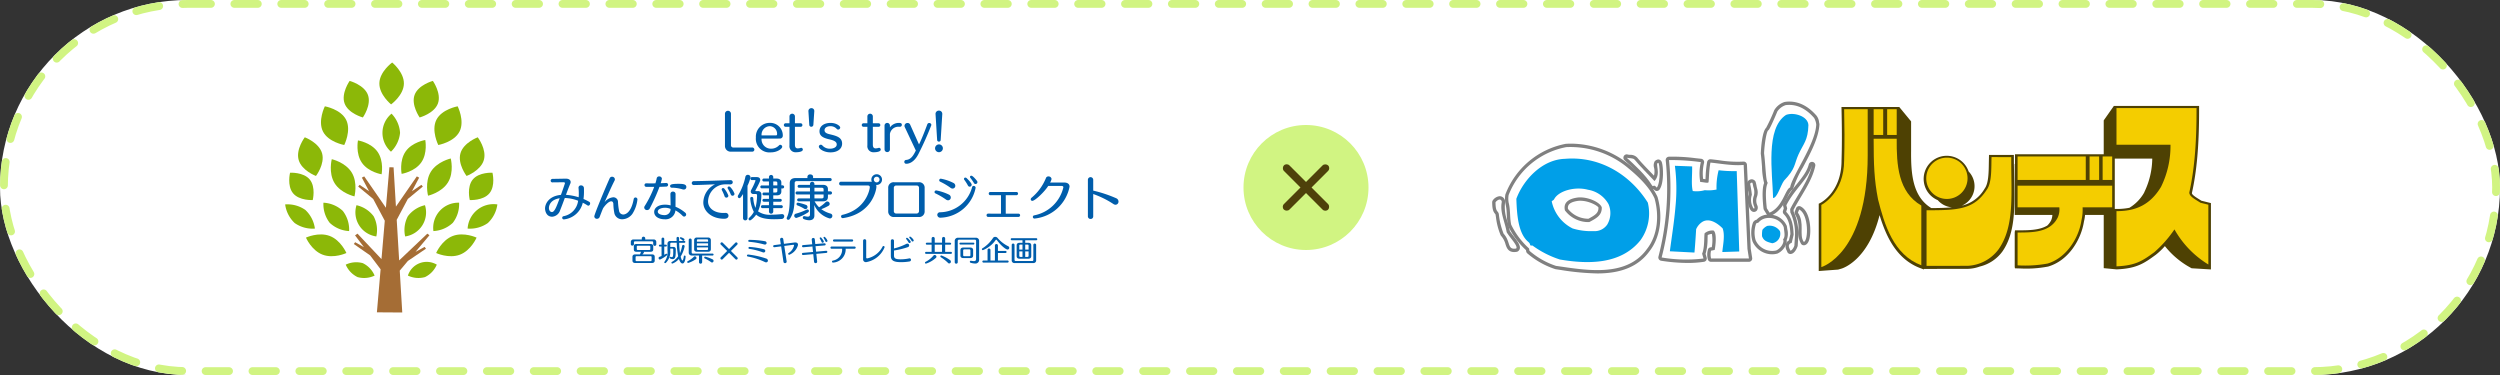 <svg xmlns="http://www.w3.org/2000/svg" xmlns:xlink="http://www.w3.org/1999/xlink" width="640" height="96" viewBox="0 0 640 96">
  <rect x="0" y="0" width="640" height="96" fill="#333333" stroke="none"/>
  <defs>
    <clipPath id="clip-path">
      <rect id="長方形_170" data-name="長方形 170" width="184" height="44" fill="none"/>
    </clipPath>
  </defs>
  <g id="logo" transform="translate(-301.664 -167)">
    <g id="bg" transform="translate(301.664 167)" fill="#fff" stroke="#d1f482" stroke-linecap="round" stroke-width="2" stroke-dasharray="6 6">
      <rect width="640" height="96" rx="48" stroke="none"/>
      <rect x="1" y="1" width="638" height="94" rx="47" fill="none"/>
    </g>
    <g id="tv_logo" transform="translate(683.664 193)">
      <g id="グループ_594" data-name="グループ 594">
        <g id="グループ_593" data-name="グループ 593" clip-path="url(#clip-path)">
          <path id="パス_6402" data-name="パス 6402" d="M277.52,104.882c1.183-.27,1.292-7.058-1.191-8.314l-.317.822c1.83,2.661.215,5.7,1.508,7.492" transform="translate(-197.742 -68.945)" fill="gray"/>
          <path id="パス_6403" data-name="パス 6403" d="M275.37,103.6a.849.849,0,0,1-.688-.353,5.75,5.75,0,0,1-.72-3.6,6.326,6.326,0,0,0-.8-3.911.864.864,0,0,1-.094-.8l.317-.822a.854.854,0,0,1,.487-.49.844.844,0,0,1,.687.034c2.261,1.144,2.67,5.168,2.4,7.436-.18,1.5-.638,2.308-1.4,2.482A.844.844,0,0,1,275.37,103.6Z" transform="translate(-195.593 -66.803)" fill="gray"/>
          <path id="パス_6404" data-name="パス 6404" d="M127.826,57.162c.59.977.321-.435,1.345.76,1.077-1.465.755-6.258.377-6.352-.969.108.863,2.714-.969,4.669-1.721-1.847-3.713-3.8-5.068-5.457-.431-.528-1.426-.314-2.037-.518,1.921,1.751,4.864,4.443,6.353,6.9" transform="translate(-87.028 -35.885)" fill="gray"/>
          <path id="パス_6405" data-name="パス 6405" d="M127.021,56.637a.848.848,0,0,1-.644-.3c-.047-.055-.087-.1-.121-.134a.808.808,0,0,1-.226.041,1.326,1.326,0,0,1-1.08-.78c-1.436-2.369-4.416-5.085-6.2-6.709a.863.863,0,0,1-.165-1.069.847.847,0,0,1,1-.383,2.864,2.864,0,0,0,.563.071,2.444,2.444,0,0,1,1.863.717c.894,1.092,2.117,2.364,3.3,3.594.328.341.657.683.981,1.024a4.182,4.182,0,0,0,.031-2.005,2.124,2.124,0,0,1,.176-1.691,1.561,1.561,0,0,1,.8-.442.843.843,0,0,1,.3.02,1.02,1.02,0,0,1,.712.716c.358,1,.613,5.319-.609,6.981a.849.849,0,0,1-.652.346Z" transform="translate(-84.878 -33.743)" fill="gray"/>
          <path id="パス_6406" data-name="パス 6406" d="M5.073,96.425c1.912,2.116.835,4.181,3.2,3.8.646-.541-1.679-2.878-2.42-4.181-.423-2.639-1.789-5.128-1.24-7.766-.229-1.141-1.293-.369-1.616.11.019,2.767.689,2.018.862,3.094a18.351,18.351,0,0,0,1.211,4.942" transform="translate(-2.152 -62.604)" fill="gray"/>
          <path id="パス_6407" data-name="パス 6407" d="M5.617,98.988h0c-1.556,0-1.934-1.165-2.21-2.015a5.288,5.288,0,0,0-1.112-2.112.859.859,0,0,1-.159-.254A17.129,17.129,0,0,1,.974,90.12l-.1-.642a.412.412,0,0,0-.136-.284c-.4-.47-.724-1.016-.737-2.941a.863.863,0,0,1,.148-.49,2.439,2.439,0,0,1,1.778-1.077A1.417,1.417,0,0,1,3.3,85.967a.865.865,0,0,1,0,.347,9.976,9.976,0,0,0,.59,4.74,24.956,24.956,0,0,1,.63,2.548c.236.382.593.841.954,1.31,1.164,1.513,2.263,2.941,1.2,3.833a.847.847,0,0,1-.41.187A4.079,4.079,0,0,1,5.617,98.988Z" transform="translate(-0.002 -60.462)" fill="gray"/>
          <path id="パス_6408" data-name="パス 6408" d="M265.651,68.017l-.268.87c1.614,1.629,1.829,3.747,1.916,5.879l-.484,2.045c-1.327.494-.518,1.472-.355,2.015.322,0,.752-.543,1.022-1.248l.16-2.552a12.62,12.62,0,0,0-1.183-5.976l-.049-.857c1.872-3.715,4.763-7.3,5.589-11.242-.906,3.551-4.4,5.99-6.564,10.252Z" transform="translate(-190.127 -40.66)" fill="gray"/>
          <path id="パス_6409" data-name="パス 6409" d="M264.311,77.541a.852.852,0,0,1-.814-.609,2.1,2.1,0,0,0-.1-.239,2.229,2.229,0,0,1-.21-1.8,1.715,1.715,0,0,1,.748-.827l.389-1.645c-.1-1.757-.293-3.662-1.69-5.073a.864.864,0,0,1-.211-.861l.2-.634-.152-.576a.865.865,0,0,1,.065-.611,29.058,29.058,0,0,1,3.429-5.015c1.4-1.754,2.611-3.27,3.068-5.06a.851.851,0,0,1,1.656.391c-.587,2.8-2.145,5.4-3.651,7.911-.666,1.111-1.331,2.219-1.907,3.338l.026.451a13.725,13.725,0,0,1,1.194,6.2l-.162,2.606C265.965,76.165,265.356,77.541,264.311,77.541Z" transform="translate(-187.978 -38.517)" fill="gray"/>
          <path id="パス_6410" data-name="パス 6410" d="M233.35,75.679a3.936,3.936,0,0,0,.162,2.988c.27.759.645.652.433,0a3.725,3.725,0,0,1-.057-2.88,3.691,3.691,0,0,0-.159-2.117c-.177-.893-.217-1.031-.217-1.031-.105-.218-.589,0-.589.271a25.713,25.713,0,0,1,.428,2.77" transform="translate(-166.872 -51.797)" fill="gray"/>
          <path id="パス_6411" data-name="パス 6411" d="M231.2,69.549h0a1.2,1.2,0,0,1,.928.571,8.135,8.135,0,0,1,.287,1.239l.105.475a3.346,3.346,0,0,1,.005,2.141,2.9,2.9,0,0,0,.078,2.279,1.354,1.354,0,0,1-.094,1.266,1.027,1.027,0,0,1-.761.394c-.3,0-.846-.143-1.186-1.1a4.567,4.567,0,0,1-.275-3.087,2.931,2.931,0,0,0,.073-.32,4.9,4.9,0,0,0-.2-1.214,6.526,6.526,0,0,1-.237-1.427,1.187,1.187,0,0,1,.475-.931A1.332,1.332,0,0,1,231.2,69.549Z" transform="translate(-164.722 -49.655)" fill="gray"/>
          <path id="パス_6412" data-name="パス 6412" d="M163.7,77.5l-.358-1.227c.7-1.55.466-4.583.659-5.238a3.176,3.176,0,0,1,2.245-.7c.959.572.523,4.042.311,5.006.028-.055-.887.194-.917.153a4.162,4.162,0,0,0,0,2.01h9.691l-.377-2.444-.972-21.506c-2.776.259-5.888-.337-8.505-.6-.378,1.9-.34,3.832-.484,5-.053.381-1.38-.034-2.125-.034a12.577,12.577,0,0,1,.152-5.087,55.779,55.779,0,0,0-8.15-.527,70.3,70.3,0,0,1-1.883,24.929,36.942,36.942,0,0,0,10.713.27" transform="translate(-109.606 -37.321)" fill="gray"/>
          <path id="パス_6413" data-name="パス 6413" d="M157.543,76.493a44.825,44.825,0,0,1-6.836-.561.85.85,0,0,1-.583-.384.865.865,0,0,1-.1-.7,69.532,69.532,0,0,0,1.855-24.614.863.863,0,0,1,.2-.646.848.848,0,0,1,.605-.294,44.544,44.544,0,0,1,6.823.377l1.447.153a.85.85,0,0,1,.625.379.865.865,0,0,1,.1.728,11.467,11.467,0,0,0-.224,4.041l.307.045.29.044c.017-.241.031-.5.047-.781a26.179,26.179,0,0,1,.389-3.647.852.852,0,0,1,.918-.685c.666.066,1.364.154,2.08.244a29.623,29.623,0,0,0,6.263.353.846.846,0,0,1,.637.207.861.861,0,0,1,.291.608l.972,21.506.367,2.351a.863.863,0,0,1-.195.69.848.848,0,0,1-.646.3h-9.691a.85.85,0,0,1-.764-.48,4.461,4.461,0,0,1,.037-2.839.85.85,0,0,1,.758-.405c.023-.007.085-.022.158-.039a9.83,9.83,0,0,0,.027-3.388,3.151,3.151,0,0,0-1.066.295c-.018.236-.03.593-.04.9a13.827,13.827,0,0,1-.508,3.919l.274.94a.865.865,0,0,1-.1.7.85.85,0,0,1-.587.389A26.82,26.82,0,0,1,157.543,76.493Zm-5.632-2.118a42.62,42.62,0,0,0,5.632.4,27.56,27.56,0,0,0,2.913-.143l-.077-.264a.865.865,0,0,1,.042-.6A11.4,11.4,0,0,0,160.9,70.2a7.069,7.069,0,0,1,.136-1.552c.24-.818,1.861-1.321,2.918-1.321a1.442,1.442,0,0,1,.576.123c1.755,1.047.72,5.878.709,5.927a.852.852,0,0,1-.866.672h0l-.142.036c-.011.136-.019.28-.02.415h7.978l-.224-1.454-.941-20.727a36.313,36.313,0,0,1-5.742-.415c-.424-.053-.841-.106-1.249-.154-.132.917-.182,1.819-.228,2.636-.033.583-.063,1.1-.115,1.526a1.086,1.086,0,0,1-1.215.913,7.063,7.063,0,0,1-.962-.1,5.8,5.8,0,0,0-.792-.091.853.853,0,0,1-.833-.684,14.645,14.645,0,0,1-.057-4.508l-.5-.053a49.265,49.265,0,0,0-5.675-.391A71.665,71.665,0,0,1,151.911,74.375Z" transform="translate(-107.457 -35.179)" fill="gray"/>
          <path id="パス_6414" data-name="パス 6414" d="M246.142,29.446l.7,1.141c3.391-1.467,3.981-5.974,5.273-6.463.432-2.88,6.408-10.97,6.676-16.02a4.232,4.232,0,0,0-.557-1.778c-1.757-2.025-4.168-3.661-7.269-3.268a4.065,4.065,0,0,0-2.134,1.622c-.247.617-1.953,4.665-2.3,4.808-.45.19-.972,3.313-1.1,5.893.347,2.577.439,6.819.864,7.439.284.413-.864.379-.163,6.625" transform="translate(-175.84 -2.142)" fill="gray"/>
          <path id="パス_6415" data-name="パス 6415" d="M244.714,29.3a.849.849,0,0,1-.723-.406l-.7-1.141a.863.863,0,0,1-.122-.356c-.5-4.464-.08-5.911.151-6.541a18.818,18.818,0,0,1-.534-4.14c-.09-1.167-.184-2.387-.316-3.364.058-1.478.342-5.661,1.375-6.64a44.376,44.376,0,0,0,2.071-4.5A4.781,4.781,0,0,1,248.556.106a6.963,6.963,0,0,1,1.2-.106c2.555,0,4.908,1.218,6.992,3.62a3.259,3.259,0,0,1,.645,1.653c.029.159.058.322.1.482-.146,3.46-2.335,7.548-4.266,11.155a24.449,24.449,0,0,0-2.395,5.2.856.856,0,0,1-.543.675,6.07,6.07,0,0,0-.922,1.537c-.822,1.64-1.947,3.886-4.314,4.911A.842.842,0,0,1,244.714,29.3Zm.123-2.287.182.3a9.034,9.034,0,0,0,2.826-3.765,6.257,6.257,0,0,1,1.385-2.108,29,29,0,0,1,2.5-5.346c1.755-3.277,3.939-7.356,4.088-10.178-.024.058-.061-.139-.1-.333a2.1,2.1,0,0,0-.25-.832c-1.748-2.014-3.67-3.035-5.713-3.035a6.457,6.457,0,0,0-.811.052,3.5,3.5,0,0,0-1.453,1.1c-1.5,3.756-2.179,4.792-2.518,5.116a20.954,20.954,0,0,0-.81,5.3c.129.848.226,2.1.319,3.3a24.387,24.387,0,0,0,.422,3.651,1.145,1.145,0,0,1,.045,1.126C244.808,21.735,244.385,22.851,244.837,27.016Z" transform="translate(-173.711 0)" fill="gray"/>
          <path id="パス_6416" data-name="パス 6416" d="M242.391,112.487c1.266-.56,2.179-2.186,1.751-2.835.645-.652.326-1.837.186-3.13-.956-2.458-4.762-3.225-6.433-1.217-.2.175-.5.1-.645.328a6.915,6.915,0,0,0-.125,4.213,4.623,4.623,0,0,0,5.265,2.64" transform="translate(-169.694 -74.364)" fill="gray"/>
          <path id="パス_6417" data-name="パス 6417" d="M239.209,111.324h0a5.5,5.5,0,0,1-5.013-3.305,7.791,7.791,0,0,1,.126-4.842,1.383,1.383,0,0,1,.919-.71,4.075,4.075,0,0,1,3.164-1.308,4.909,4.909,0,0,1,4.577,2.909l.137.878a4.428,4.428,0,0,1-.173,2.72,2.171,2.171,0,0,1-.084.91,4.332,4.332,0,0,1-2.267,2.555A5.27,5.27,0,0,1,239.209,111.324ZM235.78,104.1a6.458,6.458,0,0,0,.041,3.438,3.817,3.817,0,0,0,3.388,2.074h0a3.778,3.778,0,0,0,.853-.1,2.415,2.415,0,0,0,1.2-1.606.759.759,0,0,1,.142-1c.232-.235.13-.994.031-1.728l-.088-.7a3.268,3.268,0,0,0-2.94-1.6,2.525,2.525,0,0,0-2,.841A1.642,1.642,0,0,1,235.78,104.1Z" transform="translate(-167.555 -72.222)" fill="gray"/>
          <path id="パス_6418" data-name="パス 6418" d="M50.023,66.819c2.81-3.552,3.2-8.659,1.969-13.026-1.263-2.771-4-5.476-6.526-7.556a23.041,23.041,0,0,0-16.053-5.552A19.748,19.748,0,0,0,14.649,52.938a5.654,5.654,0,0,0,0,1.953c.481,1.76.259,3.812.647,5.636a19.813,19.813,0,0,0,4.579,6.1l.1.6a19.926,19.926,0,0,0,6.786,3.858c7.56,1.075,17.962,3.063,23.259-4.267M38.487,56.107c.1,2.15-1.644,2.923-3.194,3.771a7.506,7.506,0,0,1-6.235-3c-.548-2.378,1.582-3.064,3.3-3.293,2.518-.259,5.692,1.2,6.132,2.52" transform="translate(-10.436 -29.021)" fill="gray"/>
          <path id="パス_6419" data-name="パス 6419" d="M35.2,70.882h0a66.206,66.206,0,0,1-9.432-.9L24.5,69.794a20.773,20.773,0,0,1-7.232-4.066.86.86,0,0,1-.274-.5l-.055-.323a20.19,20.19,0,0,1-4.564-6.171,16.374,16.374,0,0,1-.35-2.938,13.749,13.749,0,0,0-.34-2.821,6.549,6.549,0,0,1-.021-2.307A20.7,20.7,0,0,1,27.117,37.7c.539-.038.972-.05,1.4-.05A24.094,24.094,0,0,1,43.86,43.43c3.372,2.772,5.647,5.417,6.762,7.863,1.468,5.181.654,10.467-2.078,13.92C45.795,69.018,41.422,70.882,35.2,70.882ZM18.621,64.639a19.211,19.211,0,0,0,6.264,3.49l1.126.15a64.915,64.915,0,0,0,9.188.887c5.719,0,9.529-1.587,11.992-4.994,2.418-3.057,3.114-7.754,1.839-12.286-.945-2.05-3.121-4.557-6.245-7.125a22.422,22.422,0,0,0-14.267-5.4q-.6,0-1.2.035A18.921,18.921,0,0,0,13.3,51.088a4.929,4.929,0,0,0,.039,1.521,14.924,14.924,0,0,1,.38,3.095,16.477,16.477,0,0,0,.26,2.5,19.254,19.254,0,0,0,4.332,5.655.861.861,0,0,1,.254.479Zm14.528-6.045a8.366,8.366,0,0,1-6.93-3.361.862.862,0,0,1-.134-.3,3.156,3.156,0,0,1,.391-2.59c.642-.936,1.827-1.508,3.623-1.748a6.8,6.8,0,0,1,.718-.038c2.5,0,5.734,1.341,6.332,3.135.159,2.774-1.743,3.8-3.271,4.624l-.323.175A.845.845,0,0,1,33.149,58.594Zm-5.439-4.211a6.673,6.673,0,0,0,5.23,2.492l.136-.074c1.54-.83,2.48-1.41,2.417-2.8-.175-.421-2.369-1.731-4.676-1.731a5.089,5.089,0,0,0-.52.026c-1.563.209-2.182.671-2.422,1.02A1.394,1.394,0,0,0,27.709,54.383Z" transform="translate(-8.292 -26.879)" fill="gray"/>
        </g>
      </g>
      <g id="グループ_596" data-name="グループ 596">
        <g id="グループ_595" data-name="グループ 595" clip-path="url(#clip-path)">
          <path id="パス_6420" data-name="パス 6420" d="M344.765,19.612l-.013-2.451-6.364-.012-.043,2.142c-.034,2.4-.073,5.124-1.054,6.463l-.012.015-.011.018a9.128,9.128,0,0,1-5.833,4.351,5.442,5.442,0,0,0,1.736-8.754,5.912,5.912,0,1,0-7.9,7.347,5.347,5.347,0,0,0,3.625,1.83c-1.51.15-3.243.189-5.271.2-4.857-2.968-5.225-8.889-5.178-14.707V8.568l-3.025-3.68h-14.8l.015.685c.088,3.944.15,8.253,0,13.022v.02c0,8.009-5.246,10.731-5.469,10.843l-.367.185V46.871l4.953-.363.846-.243c.354-.1,6.862-2.135,9.775-13.7,1.771,5.8,4.511,11.358,10.457,13.579l.895.334.008-.146,11.179-.012a9.847,9.847,0,0,0,3.1-.592,10.087,10.087,0,0,0,5.793-3.838c3.229-4.617,3.148-10.684,3.062-17.107Z" transform="translate(-211.205 -3.49)" fill="#4e4103"/>
          <path id="パス_6421" data-name="パス 6421" d="M519.5,28.16c-.159-.1-.652-.416-.652-.416-.668-.411-1.775-1.095-1.777-1.535,1.273-5.717,1.845-12.258,1.845-21.142,0-.169,0-1.177,0-1.177H497.1L494.5,7.6v8.673H471.784v2.471h-.071V31.8h9.638a3.79,3.79,0,0,1-.319,1.394,4.735,4.735,0,0,1-.989,1.331c-2.025,1.2-4.8,1.213-7.344,1.222l-.916,0-.07.523v8.881l.071.318,1.284.032a29.332,29.332,0,0,0,7.183-.483l.022-.005.022-.007c5.324-1.57,8.471-7.073,9.144-11.529a9.771,9.771,0,0,0,.278-1.679H494.5V45.424l3.291.315c5.2-.21,7.125-1.613,10.039-3.739a17.315,17.315,0,0,0,2.328-2.219A21.522,21.522,0,0,0,516,44.89l.991.564,4.953.3V28.768L519.5,28.16M497.33,17.376h9.595a20.145,20.145,0,0,1-1.977,8.468s-.077.183-.108.262a10.661,10.661,0,0,1-3.756,3.862,16.071,16.071,0,0,1-3.314.3l-.439,0Z" transform="translate(-337.946 -2.778)" fill="#4e4103"/>
          <path id="パス_6422" data-name="パス 6422" d="M277.52,104.882c-1.293-1.79.322-4.83-1.508-7.492l.317-.822c2.482,1.256,2.374,8.044,1.191,8.314" transform="translate(-197.742 -68.945)" fill="#fff"/>
          <path id="パス_6423" data-name="パス 6423" d="M128.577,56.239c1.832-1.955,0-4.561.969-4.669.379.094.7,4.887-.377,6.352-1.024-1.195-.754.217-1.345-.76-1.489-2.456-4.432-5.148-6.353-6.9.612.2,1.606-.01,2.037.519,1.355,1.655,3.347,3.61,5.068,5.457" transform="translate(-87.027 -35.885)" fill="#fff"/>
          <path id="パス_6424" data-name="パス 6424" d="M4.616,88.279c-.549,2.638.816,5.127,1.24,7.766.741,1.3,3.066,3.641,2.42,4.181-2.368.38-1.291-1.685-3.2-3.8a18.353,18.353,0,0,1-1.211-4.942c-.173-1.076-.843-.327-.862-3.094.323-.478,1.387-1.25,1.616-.11" transform="translate(-2.152 -62.604)" fill="#fff"/>
          <path id="パス_6425" data-name="パス 6425" d="M265.651,68.017l-.268.87c1.614,1.629,1.829,3.747,1.916,5.879l-.484,2.045c-1.327.494-.518,1.472-.355,2.015.322,0,.752-.543,1.022-1.248l.16-2.552a12.62,12.62,0,0,0-1.183-5.976l-.049-.857c1.872-3.715,4.763-7.3,5.589-11.242-.906,3.551-4.4,5.99-6.564,10.252Z" transform="translate(-190.127 -40.66)" fill="#fff"/>
          <path id="パス_6426" data-name="パス 6426" d="M233.511,72.639c-.105-.218-.589,0-.589.271a25.793,25.793,0,0,1,.428,2.77,3.936,3.936,0,0,0,.162,2.988c.27.759.645.651.433,0a3.724,3.724,0,0,1-.056-2.88,3.694,3.694,0,0,0-.159-2.118c-.177-.893-.217-1.031-.217-1.031" transform="translate(-166.872 -51.797)" fill="#fff"/>
          <path id="パス_6427" data-name="パス 6427" d="M163.021,52.824a12.576,12.576,0,0,0-.152,5.087c.744,0,2.072.414,2.125.033.144-1.164.106-3.093.484-5,2.618.261,5.729.857,8.505.6l.972,21.506.377,2.444h-9.691a4.166,4.166,0,0,1,0-2.01c.03.041.945-.208.917-.153.212-.963.648-4.434-.311-5.006a3.176,3.176,0,0,0-2.244.7c-.193.655.042,3.689-.659,5.238L163.7,77.5a36.944,36.944,0,0,1-10.713-.27A70.3,70.3,0,0,0,154.871,52.3a55.737,55.737,0,0,1,8.15.526" transform="translate(-109.606 -37.321)" fill="#fff"/>
          <path id="パス_6428" data-name="パス 6428" d="M258.793,8.1c-.268,5.049-6.244,13.14-6.676,16.02-1.292.488-1.882,5-5.273,6.463l-.7-1.141c-.7-6.246.446-6.211.163-6.625-.425-.62-.517-4.863-.864-7.439.125-2.58.647-5.7,1.1-5.893.342-.143,2.048-4.191,2.3-4.808a4.066,4.066,0,0,1,2.133-1.622c3.1-.392,5.512,1.244,7.269,3.268a4.229,4.229,0,0,1,.557,1.778" transform="translate(-175.84 -2.142)" fill="#fff"/>
          <path id="パス_6429" data-name="パス 6429" d="M237.9,105.3c1.671-2.008,5.477-1.241,6.433,1.217.14,1.293.459,2.477-.186,3.13.428.649-.485,2.275-1.751,2.835a4.623,4.623,0,0,1-5.265-2.64,6.914,6.914,0,0,1,.125-4.213c.143-.229.442-.153.645-.328" transform="translate(-169.694 -74.363)" fill="#fff"/>
          <path id="パス_6430" data-name="パス 6430" d="M51.992,53.792c-1.263-2.771-4-5.476-6.526-7.556a23.041,23.041,0,0,0-16.053-5.552A19.748,19.748,0,0,0,14.649,52.937a5.647,5.647,0,0,0,0,1.953c.481,1.76.259,3.813.647,5.636a19.82,19.82,0,0,0,4.58,6.1l.1.6a19.927,19.927,0,0,0,6.786,3.858c7.56,1.075,17.962,3.063,23.259-4.267,2.811-3.552,3.2-8.66,1.97-13.026m-16.7,6.085a7.506,7.506,0,0,1-6.235-3c-.548-2.378,1.582-3.064,3.3-3.293,2.518-.259,5.692,1.2,6.132,2.519.1,2.15-1.644,2.923-3.194,3.771" transform="translate(-10.436 -29.021)" fill="#fff"/>
        </g>
      </g>
      <g id="グループ_598" data-name="グループ 598">
        <g id="グループ_597" data-name="グループ 597" clip-path="url(#clip-path)">
          <path id="パス_6431" data-name="パス 6431" d="M584.073,5.841c.018,7.322-.327,14.8-1.84,21.563-.1,1.065,1.684,1.887,2.826,2.661l2.042.508V45.882a24.605,24.605,0,0,1-8.678-8.986,30.186,30.186,0,0,1-5.165,5.843c-2.945,2.148-4.71,3.413-9.677,3.612V32.219c4.7.029,8.549-1.458,11.4-6.209a23.639,23.639,0,0,0,2.425-10.793H563.582V5.841Z" transform="translate(-403.762 -4.17)" fill="#f4cd00"/>
          <path id="パス_6432" data-name="パス 6432" d="M309.01,18.677c0,25.174-11.868,28.587-11.868,28.587V31.339s5.838-2.885,5.838-11.444c.14-4.476.1-8.581,0-13.058h6.03Z" transform="translate(-212.88 -4.881)" fill="#f4cd00"/>
          <rect id="長方形_172" data-name="長方形 172" width="2.445" height="6.593" transform="translate(97.653 1.956)" fill="#f4cd00"/>
          <rect id="長方形_173" data-name="長方形 173" width="2.444" height="6.593" transform="translate(101.113 1.956)" fill="#f4cd00"/>
          <path id="パス_6433" data-name="パス 6433" d="M350.268,33.282c-.053,6.753.364,13.63,6.3,17.1V65.674C349.405,63,347.086,55.11,345.492,48.813c-.99-5.057-1.123-8.863-1.128-15.531Z" transform="translate(-246.711 -23.762)" fill="#f4cd00"/>
          <rect id="長方形_174" data-name="長方形 174" width="2.446" height="6.009" transform="translate(156.275 14.055)" fill="#f4cd00"/>
          <rect id="長方形_175" data-name="長方形 175" width="2.445" height="6.009" transform="translate(152.932 14.055)" fill="#f4cd00"/>
          <rect id="長方形_176" data-name="長方形 176" width="17.454" height="6.009" transform="translate(134.501 14.055)" fill="#f4cd00"/>
          <path id="パス_6434" data-name="パス 6434" d="M498.521,80.8h-7.576a12.162,12.162,0,0,1-.305,3.4c-.7,4.636-3.981,9.615-8.677,11a31.841,31.841,0,0,1-7.662.452v-8.4c3.756-.014,8.318.062,10.288-3.854a5.09,5.09,0,0,0,.4-2.6H474.3V75.252h24.22Z" transform="translate(-339.8 -53.726)" fill="#f4cd00"/>
          <path id="パス_6435" data-name="パス 6435" d="M413.815,49.7c-.107,9.1,1,17.523-3.244,23.59a10.484,10.484,0,0,1-7.933,4.242l-10.514.013V63.309c7.883,0,12.1-.1,15.423-5.278,1.331-1.817,1.12-5.515,1.213-8.333Z" transform="translate(-280.926 -35.481)" fill="#f4cd00"/>
          <path id="パス_6436" data-name="パス 6436" d="M397.091,60.758a5.286,5.286,0,1,0-5.241-5.286,5.263,5.263,0,0,0,5.241,5.286" transform="translate(-280.73 -35.83)" fill="#f4cd00"/>
          <path id="パス_6437" data-name="パス 6437" d="M166.1,57.645c.05,2.312-.273,4.594.161,6.3a7.636,7.636,0,0,0,3.071-.218,10.516,10.516,0,0,0,3.014-.161,17.406,17.406,0,0,1,.537-4.943,32.387,32.387,0,0,0,4.631.218l.279,8.91.366,11.67-4.333.137c.163-1.826.727-4.295.08-6.056-.806-.815-3.123-2.877-5.166-1.682a4.249,4.249,0,0,0-1.616,1.9s-.216,3.693-.43,5.975l-6.3-.326c.482-3.706,1.122-7.6,1.451-11.545a45.552,45.552,0,0,0-.161-10.341Z" transform="translate(-114.912 -41.04)" fill="#009fe8"/>
          <path id="パス_6438" data-name="パス 6438" d="M261.535,13.929c-.106,3.965-1.289,4.761-2.53,7.5-1.187,2.62-.672,3.563-3.714,6.733-.9,1.237-1.721,4.4-2.8,4.454C252.33,26.06,250.5,14.8,255.8,11.333c2-.778,5.627.314,5.734,2.6" transform="translate(-180.58 -7.913)" fill="#009fe8"/>
          <path id="パス_6439" data-name="パス 6439" d="M248.153,112.528a2.454,2.454,0,0,1-1.963,3.1c-1.562-.381-2.209-.707-2.622-1.792a7.3,7.3,0,0,1,.093-1.629,3.247,3.247,0,0,1,1.231-1.01,3.179,3.179,0,0,1,3.261,1.336" transform="translate(-174.488 -79.357)" fill="#009fe8"/>
          <path id="パス_6440" data-name="パス 6440" d="M55.472,62.271a11.744,11.744,0,0,1-1.87,9.613C48.6,78.14,40.229,78.076,32.961,76.835a24.615,24.615,0,0,1-7.012-3.576l-.447.011c-.319-.285-.022-.427-.668-.981-2.613-2.243-2.872-7.129-3.018-10.994,1.809-4.891,6.622-10.071,12.437-10.233,8.948-.749,16.7,4.039,21.22,11.208M40.165,58.981c-3.364-.911-7.524.287-8.646,2.371-.194.358-.483.386-.648.593a10.033,10.033,0,0,0,5.353,6.941,15.772,15.772,0,0,0,5.289.679,3.914,3.914,0,0,0,3.561-1.658,5.748,5.748,0,0,0,.324-5.276,7.369,7.369,0,0,0-5.233-3.651" transform="translate(-15.632 -36.402)" fill="#009fe8"/>
        </g>
      </g>
    </g>
    <g id="_" data-name="×" transform="translate(-21 -11)">
      <circle id="楕円形_318" data-name="楕円形 318" cx="16" cy="16" r="16" transform="translate(641 210)" fill="#d1f482"/>
      <rect id="長方形_196" data-name="長方形 196" width="16" height="2" rx="1" transform="translate(663.364 221.05) rotate(135)" fill="#4e410a"/>
      <rect id="長方形_197" data-name="長方形 197" width="16" height="2" rx="1" transform="translate(661.95 232.364) rotate(-135)" fill="#4e410a"/>
    </g>
    <g id="title_logo" transform="translate(374.664 183)">
      <g id="logo-2" data-name="logo" transform="translate(0)">
        <g id="グループ_512" data-name="グループ 512" transform="translate(66.534 11.687)">
          <path id="パス_6242" data-name="パス 6242" d="M307.74,238.75a1.453,1.453,0,0,1-1.624-1.463v-8.233a.769.769,0,1,1,1.538,0v8.035a.567.567,0,0,0,.62.6h4.787a.551.551,0,0,1,.582.545.533.533,0,0,1-.582.521Z" transform="translate(-260.06 -227.615)" fill="#005dab"/>
          <path id="パス_6243" data-name="パス 6243" d="M326.432,239.708a2.391,2.391,0,0,0,2.418,2.591,2.8,2.8,0,0,0,2.07-.868.416.416,0,0,1,.3-.136.526.526,0,0,1,.5.508c0,.471-1.2,1.438-2.927,1.438a3.485,3.485,0,0,1-3.819-3.782,3.535,3.535,0,0,1,3.583-3.769,3.21,3.21,0,0,1,3.31,3.273.726.726,0,0,1-.781.744Zm3.658-.806c.2,0,.31-.111.31-.26a1.948,1.948,0,0,0-1.823-2.108,2.181,2.181,0,0,0-2.145,2.368Z" transform="translate(-271.004 -231.921)" fill="#005dab"/>
          <path id="パス_6244" data-name="パス 6244" d="M343.492,233.435h-.967a.443.443,0,0,1-.472-.446.449.449,0,0,1,.484-.459h.954v-1.749a.7.7,0,1,1,1.4,0v1.749h1.451a.449.449,0,0,1,.459.459.429.429,0,0,1-.447.446h-1.463v4.526c0,.707.223,1,.732,1a2.957,2.957,0,0,0,.769-.136.271.271,0,0,1,.1-.013.448.448,0,0,1,.421.446c0,.62-1.314.694-1.773.694a1.552,1.552,0,0,1-1.649-1.761Z" transform="translate(-280.921 -228.661)" fill="#005dab"/>
          <path id="パス_6245" data-name="パス 6245" d="M357.042,227.518a.743.743,0,0,1,.758-.813.711.711,0,0,1,.744.73v.083l-.234,3.43a.533.533,0,0,1-.537.524.508.508,0,0,1-.51-.51Z" transform="translate(-289.62 -226.705)" fill="#005dab"/>
          <path id="パス_6246" data-name="パス 6246" d="M366.371,243.259c-1.636,0-2.963-.88-2.963-1.488a.5.5,0,0,1,.508-.471.516.516,0,0,1,.4.2,2.526,2.526,0,0,0,1.934.819c.9,0,1.736-.372,1.736-1.079,0-.5-.335-.831-1.079-1.091-.483-.174-.992-.248-1.488-.4-1.388-.409-1.847-1.017-1.847-1.9,0-1.376,1.277-2.133,2.815-2.133s2.492.806,2.492,1.2a.553.553,0,0,1-.545.508.49.49,0,0,1-.359-.186,2.115,2.115,0,0,0-1.587-.682c-.942,0-1.525.421-1.525,1.042,0,.781,1.029.954,1.612,1.091,1.451.36,2.889.744,2.889,2.331C369.359,242.416,368.119,243.259,366.371,243.259Z" transform="translate(-293.316 -231.938)" fill="#005dab"/>
          <path id="パス_6247" data-name="パス 6247" d="M391.034,233.435h-.967a.443.443,0,0,1-.472-.446.449.449,0,0,1,.484-.459h.954v-1.749a.7.7,0,1,1,1.4,0v1.749h1.451a.449.449,0,0,1,.459.459.429.429,0,0,1-.447.446h-1.463v4.526c0,.707.223,1,.732,1a2.957,2.957,0,0,0,.769-.136.27.27,0,0,1,.1-.013.448.448,0,0,1,.422.446c0,.62-1.314.694-1.773.694a1.552,1.552,0,0,1-1.649-1.761Z" transform="translate(-308.518 -228.661)" fill="#005dab"/>
          <path id="パス_6248" data-name="パス 6248" d="M403.489,236.36a.689.689,0,0,1,1.377,0v.484A2.822,2.822,0,0,1,407.2,235.7c.211,0,.72,0,.72.471a.5.5,0,0,1-.459.521h-.049a1.9,1.9,0,0,0-.273-.013,2.185,2.185,0,0,0-2.269,1.835v3.943a.689.689,0,1,1-1.377,0Z" transform="translate(-316.582 -231.921)" fill="#005dab"/>
          <path id="パス_6249" data-name="パス 6249" d="M415.677,236.829a.8.8,0,0,1-.087-.36.769.769,0,0,1,.794-.719.708.708,0,0,1,.669.446l2.257,5.047c.93-1.848,2.1-5.084,2.121-5.133a.529.529,0,0,1,.5-.36.545.545,0,0,1,.546.521,78.67,78.67,0,0,1-3.36,7.514c-1.1,2.083-2.405,2.406-3.05,2.406a.47.47,0,0,1-.521-.471.49.49,0,0,1,.446-.508c1.277-.087,1.885-1.165,2.505-2.406Z" transform="translate(-323.578 -231.955)" fill="#005dab"/>
          <path id="パス_6250" data-name="パス 6250" d="M434.322,237.848a1.018,1.018,0,0,1,.98-.992,1,1,0,1,1-.98.992Zm.124-8.717a.834.834,0,0,1,.868-.918.815.815,0,0,1,.855.843v.075l-.409,6.609a.428.428,0,0,1-.447.409.438.438,0,0,1-.459-.409Z" transform="translate(-334.48 -227.58)" fill="#005dab"/>
          <path id="パス_6251" data-name="パス 6251" d="M204.9,272.019a.588.588,0,0,1,.645-.57.714.714,0,0,1,.744.682c.012.273.012.545.012.831a13.333,13.333,0,0,1-.124,1.971,12.359,12.359,0,0,1,1.463.719.448.448,0,0,1,.235.422c0,.273-.2.57-.459.57a.4.4,0,0,1-.223-.074,11.536,11.536,0,0,0-1.2-.682,5.535,5.535,0,0,1-4.712,4.253.46.46,0,0,1-.124.013.412.412,0,0,1-.087-.818,4.6,4.6,0,0,0,3.732-3.956,10.417,10.417,0,0,0-3.41-.707c-.422,1.141-.831,2.244-1.191,3.125a2.325,2.325,0,0,1-2.033,1.674c-1.624,0-1.835-1.686-1.835-2.108,0-1.054.818-3.174,4.067-3.484.459-1.252,1.029-2.926,1.029-2.976a.276.276,0,0,0-.31-.26c-.694.013-2.6.025-2.9.037h-.012a.434.434,0,0,1-.435-.446c0-.224.174-.459.571-.459h.186c.744,0,2.492-.049,3.137-.049,1.227,0,1.227.793,1.227.88a1.07,1.07,0,0,1-.087.384c-.359.843-.744,1.86-1.116,2.877h.037a14.173,14.173,0,0,1,3.212.62c.025-.322.037-.632.037-.942a13.424,13.424,0,0,0-.075-1.451Zm-7.576,5.2c0,.682.384,1.054.769,1.054.67,0,1.191-1.389,1.984-3.534C197.613,275.119,197.328,276.731,197.328,277.214Z" transform="translate(-196.336 -251.677)" fill="#005dab"/>
          <path id="パス_6252" data-name="パス 6252" d="M231.183,273.83a1.182,1.182,0,0,1,1.265,1,16.167,16.167,0,0,0,.323,2.654,1.123,1.123,0,0,0,1.029.756c.211,0,1.971-.049,2.678-3.956a.473.473,0,0,1,.471-.409.49.49,0,0,1,.484.533,8.5,8.5,0,0,1-1.29,3.658,3.309,3.309,0,0,1-2.592,1.389,2.026,2.026,0,0,1-2-1.451,14.525,14.525,0,0,1-.285-2.567c-.062-.421-.273-.583-.533-.583-.818,0-1.947,1.538-2.083,1.785-.173.335-.769,1.922-.893,2.232a.706.706,0,0,1-.682.459.634.634,0,0,1-.682-.608c0-.558,3.088-7.911,3.944-9.771a.63.63,0,0,1,.595-.384.7.7,0,0,1,.732.645.756.756,0,0,1-.087.347c-.917,1.773-2,4.34-2.579,5.567A3.194,3.194,0,0,1,231.183,273.83Z" transform="translate(-213.786 -251.008)" fill="#005dab"/>
          <path id="パス_6253" data-name="パス 6253" d="M262.5,270.039a.465.465,0,0,1-.012.93c-.62.025-1.178.049-1.736.062a46.461,46.461,0,0,1-2.492,5.53.752.752,0,0,1-.67.422.7.7,0,0,1-.744-.645.725.725,0,0,1,.136-.409,26.751,26.751,0,0,0,2.418-4.886c-1.538,0-1.723,0-2.058-.012a.441.441,0,0,1-.422-.459.416.416,0,0,1,.459-.434h.012c.446,0,.855.012,1.24.012s.744-.012,1.079-.012a10.845,10.845,0,0,0,.335-1.314.59.59,0,0,1,.62-.459.646.646,0,0,1,.707.583,8.174,8.174,0,0,1-.31,1.153c.447-.013.906-.037,1.4-.062Zm1.054,2.815a.6.6,0,0,1,.645-.608.625.625,0,0,1,.67.62c0,1.141-.013,2.1-.013,3.261a9.34,9.34,0,0,1,2.492,1.525.618.618,0,0,1,.235.471.53.53,0,0,1-.509.521.518.518,0,0,1-.4-.186,7.563,7.563,0,0,0-1.835-1.4,2.529,2.529,0,0,1-2.69,2.282c-1.749,0-2.753-.831-2.753-1.873s1-1.872,2.79-1.872a5.277,5.277,0,0,1,1.413.186c0-.992-.037-1.885-.05-2.914Zm-1.4,3.534c-.744,0-1.835.273-1.835,1,0,.645,1.03.881,1.686.881a1.5,1.5,0,0,0,1.588-1.587A3.654,3.654,0,0,0,262.151,276.388Zm4.8-4.662a1.089,1.089,0,0,1-.372-.075,9.7,9.7,0,0,0-2.7-.4.4.4,0,0,1-.409-.409c0-.322.124-.583,2.1-.583,1.2,0,2.058.087,2.058.819A.639.639,0,0,1,266.95,271.725Z" transform="translate(-231.459 -250.887)" fill="#005dab"/>
          <path id="パス_6254" data-name="パス 6254" d="M294.42,279.006a.719.719,0,0,1,.781.707c0,.446-.347.793-1.091.793-3.4,0-5.357-2.058-5.357-4.154a5.3,5.3,0,0,1,3-4.662c-1.835.074-4.017.174-5.431.186a.5.5,0,1,1-.05-1c2.331-.012,8.407-.223,9.411-.261h.037a.548.548,0,0,1,.57.546c0,.273-.211.546-.657.546-.223,0-.533-.013-.868-.013a6.144,6.144,0,0,0-1.451.124,4.536,4.536,0,0,0-3.348,4.266c0,1.562,1.414,2.939,3.931,2.939.149,0,.3,0,.446-.013Zm.248-3.906a.509.509,0,0,1-.484-.384,10.241,10.241,0,0,0-.669-1.513.457.457,0,0,1-.062-.211.36.36,0,0,1,.372-.347.405.405,0,0,1,.322.174,6.354,6.354,0,0,1,1.03,1.786A.516.516,0,0,1,294.668,275.1Zm1.116-.818a10.83,10.83,0,0,0-.744-1.476.472.472,0,0,1-.074-.236.349.349,0,0,1,.372-.322.437.437,0,0,1,.323.149,4.906,4.906,0,0,1,1.079,1.711.511.511,0,0,1-.509.509A.484.484,0,0,1,295.784,274.281Z" transform="translate(-248.24 -252.191)" fill="#005dab"/>
          <path id="パス_6255" data-name="パス 6255" d="M315.292,272.313c-.5.781-.707,1.054-.955,1.054a.427.427,0,0,1-.384-.446.6.6,0,0,1,.112-.335,15.116,15.116,0,0,0,1.835-4.712.614.614,0,0,1,.62-.484.653.653,0,0,1,.682.632,10.271,10.271,0,0,1-.769,2.17v8.234a.573.573,0,1,1-1.141,0Zm9.994,5.133a.54.54,0,0,1,.558.558.7.7,0,0,1-.707.694c-.62.037-1.265.062-1.91.062-2.244,0-3.683-.372-4.575-1.178-.521.744-1.314,1.476-1.6,1.476a.347.347,0,0,1-.335-.36.432.432,0,0,1,.148-.31,5.394,5.394,0,0,0,1.191-1.513,8.8,8.8,0,0,1-.918-3.447.361.361,0,0,1,.372-.385.38.38,0,0,1,.4.347,8.139,8.139,0,0,0,.558,2.468,12.543,12.543,0,0,0,.409-3.224c0-.2-.1-.335-.3-.335H317.9a.616.616,0,0,1-.632-.62.938.938,0,0,1,.124-.446,15.86,15.86,0,0,0,1.091-2.344c0-.087-.062-.149-.174-.149H317.6a.378.378,0,0,1-.409-.384.384.384,0,0,1,.409-.384h1.228c.6,0,.868.322.868.719,0,.124,0,.422-1.215,2.654a.166.166,0,0,0-.025.1.108.108,0,0,0,.124.112h.508a.828.828,0,0,1,.9.942,10.7,10.7,0,0,1-.855,4.241,5.2,5.2,0,0,0,3.447.855c.843,0,1.736-.062,2.617-.148Zm-2.257-1.525v.818a.552.552,0,1,1-1.1,0v-.818h-1.674a.378.378,0,1,1,0-.756h1.674v-.893h-1.3a.366.366,0,1,1,0-.732h1.3v-.893h-1.253a.375.375,0,0,1-.409-.372.366.366,0,0,1,.409-.359h1.253v-1.066h-1.8a.374.374,0,1,1,0-.744h1.8v-1.016h-1.265a.376.376,0,1,1,0-.744h1.265v-.434a.553.553,0,0,1,1.1,0v.434h.893c.657,0,1.178.347,1.178,1.016v.719h.31a.4.4,0,1,1,0,.806h-.31v.744c0,.682-.4,1.017-1.191,1.017h-.88v.893h1.786a.367.367,0,1,1,0,.732H323.03v.893h2.009a.382.382,0,1,1,0,.756Zm1.042-6.46c0-.223-.136-.372-.434-.372h-.608v1.016h1.042Zm0,1.389H323.03v1.066h.608c.3,0,.434-.161.434-.372Z" transform="translate(-264.609 -250.322)" fill="#005dab"/>
          <path id="パス_6256" data-name="パス 6256" d="M346.345,268.864a.483.483,0,0,0-.521.545v2.9c0,2.827-.211,4.749-1.252,6.237a.458.458,0,0,1-.384.223.4.4,0,0,1-.409-.409.6.6,0,0,1,.063-.235c.694-1.439.719-3.249.719-5.853v-2.889c0-.843.534-1.3,1.464-1.3h3.062v-.335a.644.644,0,0,1,.72-.6c.372,0,.731.2.731.6v.335h4.328a.393.393,0,1,1,0,.781Zm-.086,9.424a.564.564,0,0,1-.546-.571.528.528,0,0,1,.434-.521,16.418,16.418,0,0,0,2.715-1.016.554.554,0,0,1,.223-.062.376.376,0,0,1,.385.372.48.48,0,0,1-.248.4A12.091,12.091,0,0,1,346.258,278.288Zm4.612-.62c0,.893-.595,1.215-1.327,1.215a3.716,3.716,0,0,1-1.351-.285.415.415,0,0,1-.285-.4.358.358,0,0,1,.372-.372.5.5,0,0,1,.136.013,3.276,3.276,0,0,0,.756.124c.372,0,.57-.161.57-.558v-3.373H346.89a.391.391,0,0,1-.434-.372.386.386,0,0,1,.422-.372h2.864v-1h-3.248a.394.394,0,1,1,0-.782h3.248v-.942H347a.375.375,0,1,1,0-.744h2.74v-.26a.572.572,0,0,1,1.141,0v.26h2.244c.744,0,1.215.384,1.215,1.079v.583h.595a.408.408,0,0,1,.446.409.414.414,0,0,1-.446.409h-.595v.583c0,.732-.384,1.153-1.215,1.153H350.92a6.762,6.762,0,0,0,1.154,1.525,8.652,8.652,0,0,0,1.637-1.277.649.649,0,0,1,.459-.211.638.638,0,0,1,.62.62.58.58,0,0,1-.347.508,12.558,12.558,0,0,1-1.8.843A7.379,7.379,0,0,0,355,277.172a.6.6,0,0,1,.471.6.655.655,0,0,1-.67.657,6.114,6.114,0,0,1-3.968-3.459c.013.422.037,1.017.037,1.513Zm-2.628-1.749a9.619,9.619,0,0,0-1.7-.831.373.373,0,0,1-.248-.347.355.355,0,0,1,.372-.36,12.094,12.094,0,0,1,2.058.571.56.56,0,0,1-.136,1.091A.6.6,0,0,1,348.242,275.919Zm4.985-4.984c0-.235-.186-.372-.447-.372h-1.9v.942h2.344Zm0,1.352h-2.344v1h1.885c.285,0,.459-.136.459-.385Z" transform="translate(-281.922 -250.184)" fill="#005dab"/>
          <path id="パス_6257" data-name="パス 6257" d="M376.287,269.882a.462.462,0,0,1-.5-.471.486.486,0,0,1,.521-.483h7.514a2.785,2.785,0,0,1,.335.025,1.467,1.467,0,0,1-.124-.571,1.37,1.37,0,1,1,1.376,1.376c-.05,0-.1-.012-.149-.012a1.369,1.369,0,0,1,.075.459c0,.781-1.079,6.869-8.482,8.035-.037,0-.074.013-.112.013a.43.43,0,0,1-.459-.434.417.417,0,0,1,.348-.409c6.038-1.4,7.006-6.5,7.006-7.08,0-.334-.236-.446-.558-.446Zm9.114-2.231a.728.728,0,0,0-.731.744.732.732,0,0,0,1.463,0A.728.728,0,0,0,385.4,267.65Z" transform="translate(-300.505 -250.098)" fill="#005dab"/>
          <path id="パス_6258" data-name="パス 6258" d="M407.26,280.815a1.4,1.4,0,0,1-1.525-1.488v-5.94a1.382,1.382,0,0,1,1.525-1.475h6.262a1.386,1.386,0,0,1,1.538,1.475v5.94a1.407,1.407,0,0,1-1.538,1.488Zm6.361-7.415a.591.591,0,0,0-.657-.645h-5.146a.593.593,0,0,0-.645.645v5.852a.606.606,0,0,0,.645.67h5.146a.628.628,0,0,0,.657-.67Z" transform="translate(-317.886 -252.946)" fill="#005dab"/>
          <path id="パス_6259" data-name="パス 6259" d="M436.921,274.023a18.541,18.541,0,0,0-2.691-1.575.38.38,0,0,1-.235-.347.43.43,0,0,1,.446-.409,12.656,12.656,0,0,1,3.261,1.079.831.831,0,0,1,.459.72.717.717,0,0,1-.695.731A.952.952,0,0,1,436.921,274.023Zm-1.364,4.65a.761.761,0,0,1-.856-.719.672.672,0,0,1,.67-.67,8.625,8.625,0,0,0,8.245-6.436.391.391,0,0,1,.4-.31.489.489,0,0,1,.5.446.272.272,0,0,1-.013.1A9.465,9.465,0,0,1,435.557,278.672Zm2.554-7.638a16.584,16.584,0,0,0-2.678-1.587.383.383,0,0,1-.236-.36.4.4,0,0,1,.422-.4,11.812,11.812,0,0,1,3.224,1.091.822.822,0,0,1,.471.719.7.7,0,0,1-.682.72A.864.864,0,0,1,438.11,271.034Zm4.874-.3a.522.522,0,0,1-.447-.31,11.357,11.357,0,0,0-.9-1.426.4.4,0,0,1-.1-.26.336.336,0,0,1,.347-.335.474.474,0,0,1,.31.124c.087.087,1.314,1.252,1.314,1.7A.521.521,0,0,1,442.984,270.737Zm1.5-.682a.473.473,0,0,1-.41-.26,11.287,11.287,0,0,0-.893-1.3.458.458,0,0,1-.111-.26.324.324,0,0,1,.347-.31c.422,0,1.4,1.265,1.451,1.339a.557.557,0,0,1,.111.31A.494.494,0,0,1,444.484,270.055Z" transform="translate(-334.29 -250.63)" fill="#005dab"/>
          <path id="パス_6260" data-name="パス 6260" d="M466.175,284.251a.423.423,0,0,1-.434-.434.4.4,0,0,1,.422-.421l3.274.012v-4.724h-2.7a.413.413,0,0,1-.434-.422.393.393,0,0,1,.422-.409h6.646a.411.411,0,0,1,.434.409.421.421,0,0,1-.459.422h-2.691v4.724H473.9a.41.41,0,0,1,.434.409.42.42,0,0,1-.459.422Z" transform="translate(-352.718 -256.395)" fill="#005dab"/>
          <path id="パス_6261" data-name="パス 6261" d="M497.176,270.8c-.98,1.562-3.4,3.819-4.067,3.819a.394.394,0,0,1-.409-.4.552.552,0,0,1,.223-.409,12.747,12.747,0,0,0,3.67-5.022.625.625,0,0,1,.632-.422.75.75,0,0,1,.806.645,2.578,2.578,0,0,1-.372.917h3.608c.806,0,1.376.347,1.376,1.066a10.174,10.174,0,0,1-8.866,8.146c-.037,0-.062.013-.1.013a.413.413,0,0,1-.434-.422.4.4,0,0,1,.335-.4,9.523,9.523,0,0,0,7.477-7.167c0-.261-.186-.372-.546-.372Z" transform="translate(-368.367 -250.887)" fill="#005dab"/>
          <path id="パス_6262" data-name="パス 6262" d="M527.579,269.453a.683.683,0,0,1,1.364,0v2.8a33.172,33.172,0,0,1,5.89,1.959.934.934,0,0,1,.582.843.789.789,0,0,1-.756.818,1.023,1.023,0,0,1-.571-.2,23.228,23.228,0,0,0-5.145-2.542v5.7a.647.647,0,0,1-.67.682.667.667,0,0,1-.694-.682Z" transform="translate(-388.613 -251.145)" fill="#005dab"/>
          <path id="パス_6263" data-name="パス 6263" d="M255.2,307.094a.4.4,0,0,1-.8,0v-.482a.259.259,0,0,0-.285-.277h-4.371a.251.251,0,0,0-.27.277v.467a.369.369,0,0,1-.409.35.356.356,0,0,1-.394-.35v-.562a.644.644,0,0,1,.73-.664h2.08v-.329a.446.446,0,0,1,.883,0v.329h2.095a.645.645,0,0,1,.737.657Zm-5.349,4.787c-.482,0-.759-.175-.759-.65v-.919c0-.423.255-.642.759-.642h1.168a5.181,5.181,0,0,0,.255-.642c0-.008.007-.015.007-.022h-1.138c-.452,0-.7-.168-.7-.6v-.8c0-.409.233-.591.7-.591h3.547c.489,0,.722.2.722.591v.8c0,.438-.284.6-.722.6h-1.715a.248.248,0,0,1,.051.139c0,.059-.022.182-.387.526h2.387c.518,0,.766.19.766.642v.919c0,.445-.256.65-.766.65Zm4.145-1.525c0-.139-.087-.219-.248-.219h-3.612a.217.217,0,0,0-.241.219v.824a.219.219,0,0,0,.248.219h3.6a.219.219,0,0,0,.248-.219Zm-.336-2.671c0-.146-.095-.219-.241-.219h-2.984a.211.211,0,0,0-.234.219v.635a.217.217,0,0,0,.248.226h2.97a.215.215,0,0,0,.241-.226Z" transform="translate(-226.717 -272.238)" fill="#005dab"/>
          <path id="パス_6264" data-name="パス 6264" d="M266.368,307.724h-.423a.235.235,0,0,1-.248-.241.232.232,0,0,1,.248-.241h.423v-1.46a.347.347,0,1,1,.694,0v1.46h.4a.24.24,0,0,1,.263.241.244.244,0,0,1-.263.241h-.4v2.109c.146-.073.284-.146.416-.226a.253.253,0,0,1,.146-.044.192.192,0,0,1,.19.2.267.267,0,0,1-.1.211,6.986,6.986,0,0,1-1.759,1.087.372.372,0,0,1-.343-.387.34.34,0,0,1,.248-.328c.167-.058.336-.117.511-.19Zm4.517-.963a24.454,24.454,0,0,0,.2,2.671,8.092,8.092,0,0,0,.54-1.832.317.317,0,0,1,.314-.284.336.336,0,0,1,.343.336,7.912,7.912,0,0,1-1.021,2.642c.255.993.409.993.445.993.2,0,.314-.664.365-1.036a.233.233,0,0,1,.219-.219.246.246,0,0,1,.234.27c0,.109-.087,1.759-.788,1.759-.5,0-.788-.788-.92-1.175a3.774,3.774,0,0,1-1.678,1.2.235.235,0,0,1-.241-.226.252.252,0,0,1,.146-.212,4.484,4.484,0,0,0,1.583-1.452,20.44,20.44,0,0,1-.372-3.437h-1.409a.244.244,0,0,0-.248.256v.81h.759c.445,0,.657.211.657.613,0,1.883-.08,2.51-.824,2.51-.278,0-.752-.139-.752-.394a.191.191,0,0,1,.182-.2.33.33,0,0,1,.073.015.858.858,0,0,0,.292.066c.358,0,.38-.4.38-1.62v-.329a.207.207,0,0,0-.212-.226h-.555v.511a3.976,3.976,0,0,1-1.109,3.116.261.261,0,0,1-.19.081.208.208,0,0,1-.175-.35,4.028,4.028,0,0,0,.766-2.89v-1.715a.661.661,0,0,1,.715-.708h1.627l-.029-.7v-.015a.318.318,0,0,1,.321-.336.337.337,0,0,1,.336.35l.015.7h1.321a.233.233,0,1,1,0,.46Zm.884-.569a3.489,3.489,0,0,0-.584-.467.214.214,0,0,1-.117-.19.206.206,0,0,1,.219-.2,2.573,2.573,0,0,1,.781.343.329.329,0,0,1,.175.285.312.312,0,0,1-.285.314A.263.263,0,0,1,271.769,306.191Z" transform="translate(-236.547 -272.298)" fill="#005dab"/>
          <path id="パス_6265" data-name="パス 6265" d="M283.332,312.163a.244.244,0,0,1-.248-.241.236.236,0,0,1,.146-.211,6.133,6.133,0,0,0,1.54-1.109.384.384,0,0,1,.277-.124.443.443,0,0,1,.416.423.357.357,0,0,1-.161.292A6.7,6.7,0,0,1,283.332,312.163Zm3.576-1.9v1.693a.405.405,0,0,1-.81,0v-1.693h-1.817a.731.731,0,0,1-.81-.774v-3.2a.376.376,0,0,1,.752,0v3.182a.283.283,0,0,0,.3.3h5.057a.249.249,0,1,1,0,.5Zm-1.328-.963c-.467,0-.723-.241-.723-.664v-2.3a.64.64,0,0,1,.723-.671H288.4a.652.652,0,0,1,.737.671v2.3c0,.43-.255.664-.722.664Zm2.846-2.912a.255.255,0,0,0-.277-.27h-2.3a.257.257,0,0,0-.285.27v.328h2.861Zm0,.759h-2.861v.613h2.861Zm-.007,1.043h-2.854v.372a.261.261,0,0,0,.285.285h2.284a.252.252,0,0,0,.285-.285Zm.788,3.78a10.6,10.6,0,0,0-1.613-.949.241.241,0,0,1,.088-.467,9.6,9.6,0,0,1,1.9.694.426.426,0,0,1-.132.81A.446.446,0,0,1,289.207,311.973Z" transform="translate(-246.691 -272.541)" fill="#005dab"/>
          <path id="パス_6266" data-name="パス 6266" d="M305.553,311.268l-1.627,1.627a.329.329,0,0,1-.241.109.352.352,0,0,1-.343-.343.346.346,0,0,1,.109-.248l1.621-1.62-1.613-1.606a.369.369,0,0,1-.117-.255.352.352,0,0,1,.343-.343.373.373,0,0,1,.263.117l1.605,1.606,1.6-1.606a.318.318,0,0,1,.241-.109.367.367,0,0,1,.35.357.323.323,0,0,1-.1.233l-1.613,1.606,1.62,1.62a.374.374,0,0,1,.117.263.344.344,0,0,1-.336.336.358.358,0,0,1-.256-.117Z" transform="translate(-258.45 -274.237)" fill="#005dab"/>
          <path id="パス_6267" data-name="パス 6267" d="M324.44,312.844a.689.689,0,0,1-.314-.08,17.429,17.429,0,0,0-4.349-1.408.27.27,0,0,1-.248-.255.281.281,0,0,1,.314-.255,21.7,21.7,0,0,1,4.656,1.036.568.568,0,0,1,.4.518A.446.446,0,0,1,324.44,312.844Zm-.321-4.554a.707.707,0,0,1-.2-.029,20.174,20.174,0,0,0-3.809-.672.244.244,0,0,1-.248-.241.268.268,0,0,1,.292-.256,22.626,22.626,0,0,1,3.992.343.491.491,0,0,1,.423.452A.416.416,0,0,1,324.119,308.291Zm-.321,2.029a.648.648,0,0,1-.219-.044,16.566,16.566,0,0,0-3.437-.883.243.243,0,0,1-.226-.24.257.257,0,0,1,.285-.255,20.406,20.406,0,0,1,3.663.584.458.458,0,0,1,.365.431A.417.417,0,0,1,323.8,310.32Z" transform="translate(-267.846 -273.369)" fill="#005dab"/>
          <path id="パス_6268" data-name="パス 6268" d="M340.658,307.592l-2.277.292c.613,3.97.613,3.97.613,4a.4.4,0,0,1-.416.409.4.4,0,0,1-.409-.358c-.139-.993-.394-2.649-.591-3.941l-1.708.219h-.051a.266.266,0,0,1-.277-.27.27.27,0,0,1,.263-.27l1.693-.219c-.183-1.218-.183-1.233-.183-1.262a.407.407,0,0,1,.81-.044l.175,1.2,2.737-.35a1.208,1.208,0,0,1,.16-.007c.38,0,.694.175.694.562a.9.9,0,0,1-.044.255,3.71,3.71,0,0,1-2.2,2.343.26.26,0,0,1-.263-.256.213.213,0,0,1,.1-.19,3.039,3.039,0,0,0,1.4-1.963c0-.1-.066-.153-.175-.153Z" transform="translate(-277.142 -272.612)" fill="#005dab"/>
          <path id="パス_6269" data-name="パス 6269" d="M356.772,309.579l.212,1.948v.051a.369.369,0,0,1-.387.38.4.4,0,0,1-.409-.365l-.2-1.941-2.562.226h-.036a.278.278,0,1,1-.015-.555l2.554-.227-.153-1.408-2.328.2h-.036a.278.278,0,1,1-.015-.555l2.321-.2-.124-1.2v-.044a.381.381,0,0,1,.4-.379.368.368,0,0,1,.387.336l.124,1.219,2.336-.19h.029a.274.274,0,1,1,0,.547l-2.306.2.153,1.4,2.547-.227h.037a.271.271,0,0,1,.292.27.284.284,0,0,1-.292.277Zm1.613-2.846a.305.305,0,0,1-.278-.212,5.812,5.812,0,0,0-.43-.832.256.256,0,0,1-.044-.131.21.21,0,0,1,.211-.2.268.268,0,0,1,.19.088c.109.117.657.766.657,1A.305.305,0,0,1,358.385,306.733Zm.7-.394a6.346,6.346,0,0,0-.431-.8.28.28,0,0,1-.044-.138.191.191,0,0,1,.2-.183.27.27,0,0,1,.19.088,2.36,2.36,0,0,1,.635.934.3.3,0,0,1-.293.292A.287.287,0,0,1,359.086,306.339Z" transform="translate(-287.326 -272.278)" fill="#005dab"/>
          <path id="パス_6270" data-name="パス 6270" d="M374.389,309.177a3.393,3.393,0,0,1-3.153,3.547.316.316,0,0,1-.08.008.255.255,0,0,1-.081-.5,2.847,2.847,0,0,0,2.4-3.05l-2.671.007a.288.288,0,0,1-.314-.284.284.284,0,0,1,.314-.284h5.846a.279.279,0,0,1,.3.284.283.283,0,0,1-.314.277Zm-2.919-1.81a.3.3,0,0,1-.328-.292.29.29,0,0,1,.321-.278h4.518a.293.293,0,0,1,.328.285c0,.138-.109.277-.343.277Z" transform="translate(-297.429 -273.197)" fill="#005dab"/>
          <path id="パス_6271" data-name="パス 6271" d="M390.4,307.051a.4.4,0,1,1,.8,0v4.291c0,.131.073.226.255.226a5.752,5.752,0,0,0,3.941-3.021.243.243,0,0,1,.233-.146.268.268,0,0,1,.277.255.255.255,0,0,1-.014.1,6.242,6.242,0,0,1-4.714,3.773.714.714,0,0,1-.774-.766Z" transform="translate(-308.986 -273.106)" fill="#005dab"/>
          <path id="パス_6272" data-name="パス 6272" d="M407.338,306.134a.406.406,0,0,1,.81,0v1.985a14.794,14.794,0,0,0,3.124-1.16.613.613,0,0,1,.3-.08.457.457,0,0,1,.459.46.471.471,0,0,1-.357.445,20.115,20.115,0,0,1-3.525.854v1.3c0,.73.438.956,1.693.956a10.354,10.354,0,0,0,2.182-.234.574.574,0,0,1,.1-.014.376.376,0,0,1,.372.387.417.417,0,0,1-.372.409,12.166,12.166,0,0,1-2.285.175c-1.868,0-2.5-.511-2.5-1.591Zm4.787.591a.306.306,0,0,1-.263-.175,7.139,7.139,0,0,0-.554-.81.253.253,0,0,1-.066-.161.211.211,0,0,1,.212-.2c.219,0,.737.62.912.861a.3.3,0,0,1,.066.19A.307.307,0,0,1,412.125,306.725Zm.54-.54a6.635,6.635,0,0,0-.54-.759.243.243,0,0,1-.066-.161.19.19,0,0,1,.2-.19c.19,0,.934.722.934.985a.282.282,0,0,1-.277.278A.288.288,0,0,1,412.665,306.185Z" transform="translate(-318.817 -272.197)" fill="#005dab"/>
          <path id="パス_6273" data-name="パス 6273" d="M428.422,312.153a.245.245,0,0,1-.255-.234.269.269,0,0,1,.161-.233,6.3,6.3,0,0,0,2-1.584.406.406,0,0,1,.321-.16.463.463,0,0,1,.46.43.4.4,0,0,1-.146.306A7.062,7.062,0,0,1,428.422,312.153Zm.08-2.5a.263.263,0,1,1,0-.518h1.365v-1.832h-1.189a.271.271,0,0,1-.3-.255.267.267,0,0,1,.3-.255h1.189v-1.08a.4.4,0,0,1,.8,0v1.08h1.868v-1.08a.4.4,0,0,1,.8,0v1.08h1.225c.2,0,.307.124.307.255a.274.274,0,0,1-.307.255h-1.225v1.832h1.423a.263.263,0,1,1,0,.518Zm4.028-2.35h-1.868v1.832h1.868Zm1.518,4.641a10.966,10.966,0,0,0-1.8-1.423.283.283,0,0,1-.146-.233.241.241,0,0,1,.255-.234,9.429,9.429,0,0,1,2.241,1.2.473.473,0,0,1,.2.387.43.43,0,0,1-.759.307Z" transform="translate(-330.907 -272.349)" fill="#005dab"/>
          <path id="パス_6274" data-name="パス 6274" d="M451.793,306.6a.316.316,0,0,0-.328-.321h-4.043a.324.324,0,0,0-.328.336v5.408a.385.385,0,0,1-.387.409.381.381,0,0,1-.387-.409V306.6a.8.8,0,0,1,.89-.81h4.459a.794.794,0,0,1,.9.81v4.722a.952.952,0,0,1-1.08,1.066,4.057,4.057,0,0,1-1.1-.2.262.262,0,0,1-.2-.256.251.251,0,0,1,.263-.255.27.27,0,0,1,.073.007,4.166,4.166,0,0,0,.7.087c.365,0,.562-.138.562-.554Zm-4,.927a.243.243,0,0,1-.263-.24.24.24,0,0,1,.263-.241h3.291a.24.24,0,0,1,.263.241.244.244,0,0,1-.263.24Zm.744,3.467c-.453,0-.759-.2-.759-.657v-1.394c0-.43.3-.649.766-.649h1.715c.489,0,.773.219.773.649v1.394c0,.43-.27.657-.752.657Zm1.8-1.97c0-.168-.11-.27-.321-.27h-1.226c-.2,0-.307.11-.307.27v1.219c0,.175.1.277.307.277h1.233c.2,0,.314-.1.314-.277Z" transform="translate(-341.445 -272.612)" fill="#005dab"/>
          <path id="パス_6275" data-name="パス 6275" d="M466.707,306.053a.2.2,0,0,0-.146-.081.165.165,0,0,0-.131.073,7.4,7.4,0,0,1-3.277,2.605.249.249,0,0,1-.263-.248.258.258,0,0,1,.154-.226,8.826,8.826,0,0,0,2.722-2.679.654.654,0,0,1,.548-.248.721.721,0,0,1,.547.227,8.572,8.572,0,0,0,2.766,2.174.444.444,0,0,1,.27.4.439.439,0,0,1-.431.445C469.108,308.5,467.969,307.731,466.707,306.053Zm-3.408,5.78a.267.267,0,1,1,0-.533h1.043v-2.693a.36.36,0,0,1,.373-.372.356.356,0,0,1,.372.372V311.3h1.139v-3.853a.387.387,0,0,1,.773,0v1.4h1.934a.263.263,0,1,1,0,.525H467V311.3h2.46a.267.267,0,1,1,0,.533Z" transform="translate(-351.063 -272.298)" fill="#005dab"/>
          <path id="パス_6276" data-name="パス 6276" d="M482.783,311.312c-.481,0-.788-.211-.788-.657v-2.78c0-.423.285-.649.788-.649h.708v-.642h-2.729a.267.267,0,1,1,0-.533h6.211a.269.269,0,1,1,0,.533h-2.781v.642h.744c.489,0,.8.2.8.649v2.78c0,.446-.307.657-.8.657Zm-1.321,1.109a.675.675,0,0,1-.73-.752v-3.86a.357.357,0,0,1,.358-.387.362.362,0,0,1,.365.387v3.809a.274.274,0,0,0,.285.277h4.24a.265.265,0,0,0,.292-.277v-3.8a.358.358,0,0,1,.35-.394.364.364,0,0,1,.365.394v3.846a.666.666,0,0,1-.722.752Zm2.029-4.729h-.526c-.2,0-.292.081-.292.248v1.036h.818Zm0,1.744h-.818v1.146c0,.16.1.263.292.263h.526Zm1.562-1.5c0-.168-.1-.248-.3-.248h-.562v1.285h.861Zm0,1.5h-.861v1.408h.569c.175,0,.292-.088.292-.263Z" transform="translate(-361.268 -272.763)" fill="#005dab"/>
        </g>
        <g id="グループ_513" data-name="グループ 513">
          <path id="パス_6277" data-name="パス 6277" d="M100.786,283.634l-.333-.465-2.346,1.282,3.57-4.258-.534-.411-7.219,6.851-.623-10.39,2.842-5.341,3.844-3.18-.377-.432L97.2,268.92l1.848-3.474-.6-.325-5.35,7.736-.59-9.836-.013-.221-1.071-.007-.891,10.363-5.557-8.035-.6.325,1.848,3.474-2.413-1.63-.377.432,3.844,3.18,2.966,5.575L89.4,286.3l-6.145-6.522-.623.449,2.273,3.013-2.249-1.267-.338.462,4.175,2.911,2.682,3.555-.948,11.023,6.492.043-.643-10.716,2.08-2.481Z" transform="translate(-64.74 -235.968)" fill="#a56d35"/>
          <path id="パス_6278" data-name="パス 6278" d="M97.9,204.123c.079-2.962,3.28-5.28,3.28-5.28s3.073,2.484,3,5.446-3.28,5.28-3.28,5.28S97.822,207.085,97.9,204.123Z" transform="translate(-73.782 -198.843)" fill="#8cb808"/>
          <path id="パス_6279" data-name="パス 6279" d="M104.3,234.962a7.778,7.778,0,0,1-2.323,4.837,6.392,6.392,0,0,1,.142-9.74A7.778,7.778,0,0,1,104.3,234.962Z" transform="translate(-74.885 -216.964)" fill="#8cb808"/>
          <path id="パス_6280" data-name="パス 6280" d="M119.689,324.492a6.23,6.23,0,0,0,3.021-3.185,5.052,5.052,0,0,0-7.394,2.8A6.229,6.229,0,0,0,119.689,324.492Z" transform="translate(-83.892 -269.557)" fill="#8cb808"/>
          <path id="パス_6281" data-name="パス 6281" d="M136.8,304.148c-2.86,1.088-4.267,4.366-4.267,4.366s3.23,1.513,6.09.425,4.267-4.366,4.267-4.366S139.656,303.06,136.8,304.148Z" transform="translate(-93.883 -259.743)" fill="#8cb808"/>
          <path id="パス_6282" data-name="パス 6282" d="M132.37,263.519c1.605-2.631.7-6.108.7-6.108s-3.5.789-5.11,3.42-.7,6.108-.7,6.108S130.764,266.151,132.37,263.519Z" transform="translate(-90.678 -232.841)" fill="#8cb808"/>
          <path id="パス_6283" data-name="パス 6283" d="M137.928,232.015c-1.371,2.736-5.452,3.466-5.452,3.466s-1.859-3.706-.488-6.442,5.451-3.466,5.451-3.466S139.3,229.28,137.928,232.015Z" transform="translate(-93.277 -214.36)" fill="#8cb808"/>
          <path id="パス_6284" data-name="パス 6284" d="M156.926,290.192a7.973,7.973,0,0,0,2.444-4.771,6.647,6.647,0,0,0-7.614,6.187A7.972,7.972,0,0,0,156.926,290.192Z" transform="translate(-105.044 -249.09)" fill="#8cb808"/>
          <path id="パス_6285" data-name="パス 6285" d="M135.832,289.553a7.823,7.823,0,0,0,1.61-5.152,6.429,6.429,0,0,0-6.578,7.261A7.821,7.821,0,0,0,135.832,289.553Z" transform="translate(-92.913 -248.509)" fill="#8cb808"/>
          <path id="パス_6286" data-name="パス 6286" d="M153.149,250.293c.79-2.734-1.562-5.815-1.562-5.815s-3.633,1.352-4.423,4.087,1.562,5.815,1.562,5.815S152.359,253.027,153.149,250.293Z" transform="translate(-102.284 -225.333)" fill="#8cb808"/>
          <path id="パス_6287" data-name="パス 6287" d="M114.078,288.755a7.561,7.561,0,0,0-.687,5.171,6.214,6.214,0,0,0,5.072-8A7.559,7.559,0,0,0,114.078,288.755Z" transform="translate(-82.669 -249.396)" fill="#8cb808"/>
          <path id="パス_6288" data-name="パス 6288" d="M157.808,271.362c-1.6,1.932-5.033,1.73-5.033,1.73s-.831-3.334.773-5.266,5.033-1.73,5.033-1.73S159.411,269.431,157.808,271.362Z" transform="translate(-105.511 -237.88)" fill="#8cb808"/>
          <path id="パス_6289" data-name="パス 6289" d="M119.069,213.665c.934-2.586,4.684-3.6,4.684-3.6s2.237,3.177,1.3,5.763-4.684,3.6-4.684,3.6S118.135,216.251,119.069,213.665Z" transform="translate(-85.938 -205.356)" fill="#8cb808"/>
          <path id="パス_6290" data-name="パス 6290" d="M112.334,249.07c1.671-2.4,5.031-2.937,5.031-2.937s.651,3.34-1.019,5.735-5.031,2.937-5.031,2.937S110.663,251.465,112.334,249.07Z" transform="translate(-81.496 -226.295)" fill="#8cb808"/>
          <path id="パス_6291" data-name="パス 6291" d="M80.4,324.492a6.228,6.228,0,0,1-3.021-3.185,6.227,6.227,0,0,1,4.373-.381,6.228,6.228,0,0,1,3.021,3.185A6.229,6.229,0,0,1,80.4,324.492Z" transform="translate(-61.87 -269.557)" fill="#8cb808"/>
          <path id="パス_6292" data-name="パス 6292" d="M59.192,304.148c2.86,1.088,4.267,4.366,4.267,4.366s-3.23,1.513-6.09.425-4.267-4.366-4.267-4.366S56.332,303.06,59.192,304.148Z" transform="translate(-47.778 -259.743)" fill="#8cb808"/>
          <path id="パス_6293" data-name="パス 6293" d="M69.207,263.946c-1.6-2.631-.7-6.108-.7-6.108s3.5.789,5.109,3.42.7,6.108.7,6.108S70.813,266.578,69.207,263.946Z" transform="translate(-56.572 -233.089)" fill="#8cb808"/>
          <path id="パス_6294" data-name="パス 6294" d="M62.777,232.015c1.371,2.736,5.451,3.466,5.451,3.466s1.859-3.706.488-6.442-5.452-3.466-5.452-3.466S61.406,229.28,62.777,232.015Z" transform="translate(-53.102 -214.36)" fill="#8cb808"/>
          <path id="パス_6295" data-name="パス 6295" d="M42.856,290.192a7.973,7.973,0,0,1-2.444-4.771,7.973,7.973,0,0,1,5.171,1.415,7.973,7.973,0,0,1,2.444,4.771A7.973,7.973,0,0,1,42.856,290.192Z" transform="translate(-40.412 -249.09)" fill="#8cb808"/>
          <path id="パス_6296" data-name="パス 6296" d="M65.364,289.553a7.822,7.822,0,0,1-1.61-5.152,7.822,7.822,0,0,1,4.968,2.109,7.822,7.822,0,0,1,1.61,5.152A7.822,7.822,0,0,1,65.364,289.553Z" transform="translate(-53.957 -248.509)" fill="#8cb808"/>
          <path id="パス_6297" data-name="パス 6297" d="M48.441,250.293c-.79-2.734,1.562-5.815,1.562-5.815s3.633,1.352,4.423,4.087-1.562,5.815-1.562,5.815S49.231,253.027,48.441,250.293Z" transform="translate(-44.978 -225.333)" fill="#8cb808"/>
          <path id="パス_6298" data-name="パス 6298" d="M88.079,288.755a7.561,7.561,0,0,1,.687,5.171,6.214,6.214,0,0,1-5.072-8A7.559,7.559,0,0,1,88.079,288.755Z" transform="translate(-65.43 -249.396)" fill="#8cb808"/>
          <path id="パス_6299" data-name="パス 6299" d="M43.882,271.362c1.6,1.932,5.033,1.73,5.033,1.73s.83-3.334-.773-5.266-5.033-1.73-5.033-1.73S42.279,269.431,43.882,271.362Z" transform="translate(-41.853 -237.88)" fill="#8cb808"/>
          <path id="パス_6300" data-name="パス 6300" d="M82.335,213.665c-.934-2.586-4.684-3.6-4.684-3.6s-2.236,3.177-1.3,5.763,4.684,3.6,4.684,3.6S83.269,216.251,82.335,213.665Z" transform="translate(-61.14 -205.356)" fill="#8cb808"/>
          <path id="パス_6301" data-name="パス 6301" d="M89.695,249.326c-1.671-2.395-5.031-2.937-5.031-2.937s-.651,3.341,1.02,5.735,5.031,2.937,5.031,2.937S91.366,251.721,89.695,249.326Z" transform="translate(-66.027 -226.443)" fill="#8cb808"/>
        </g>
      </g>
    </g>
  </g>
</svg>
